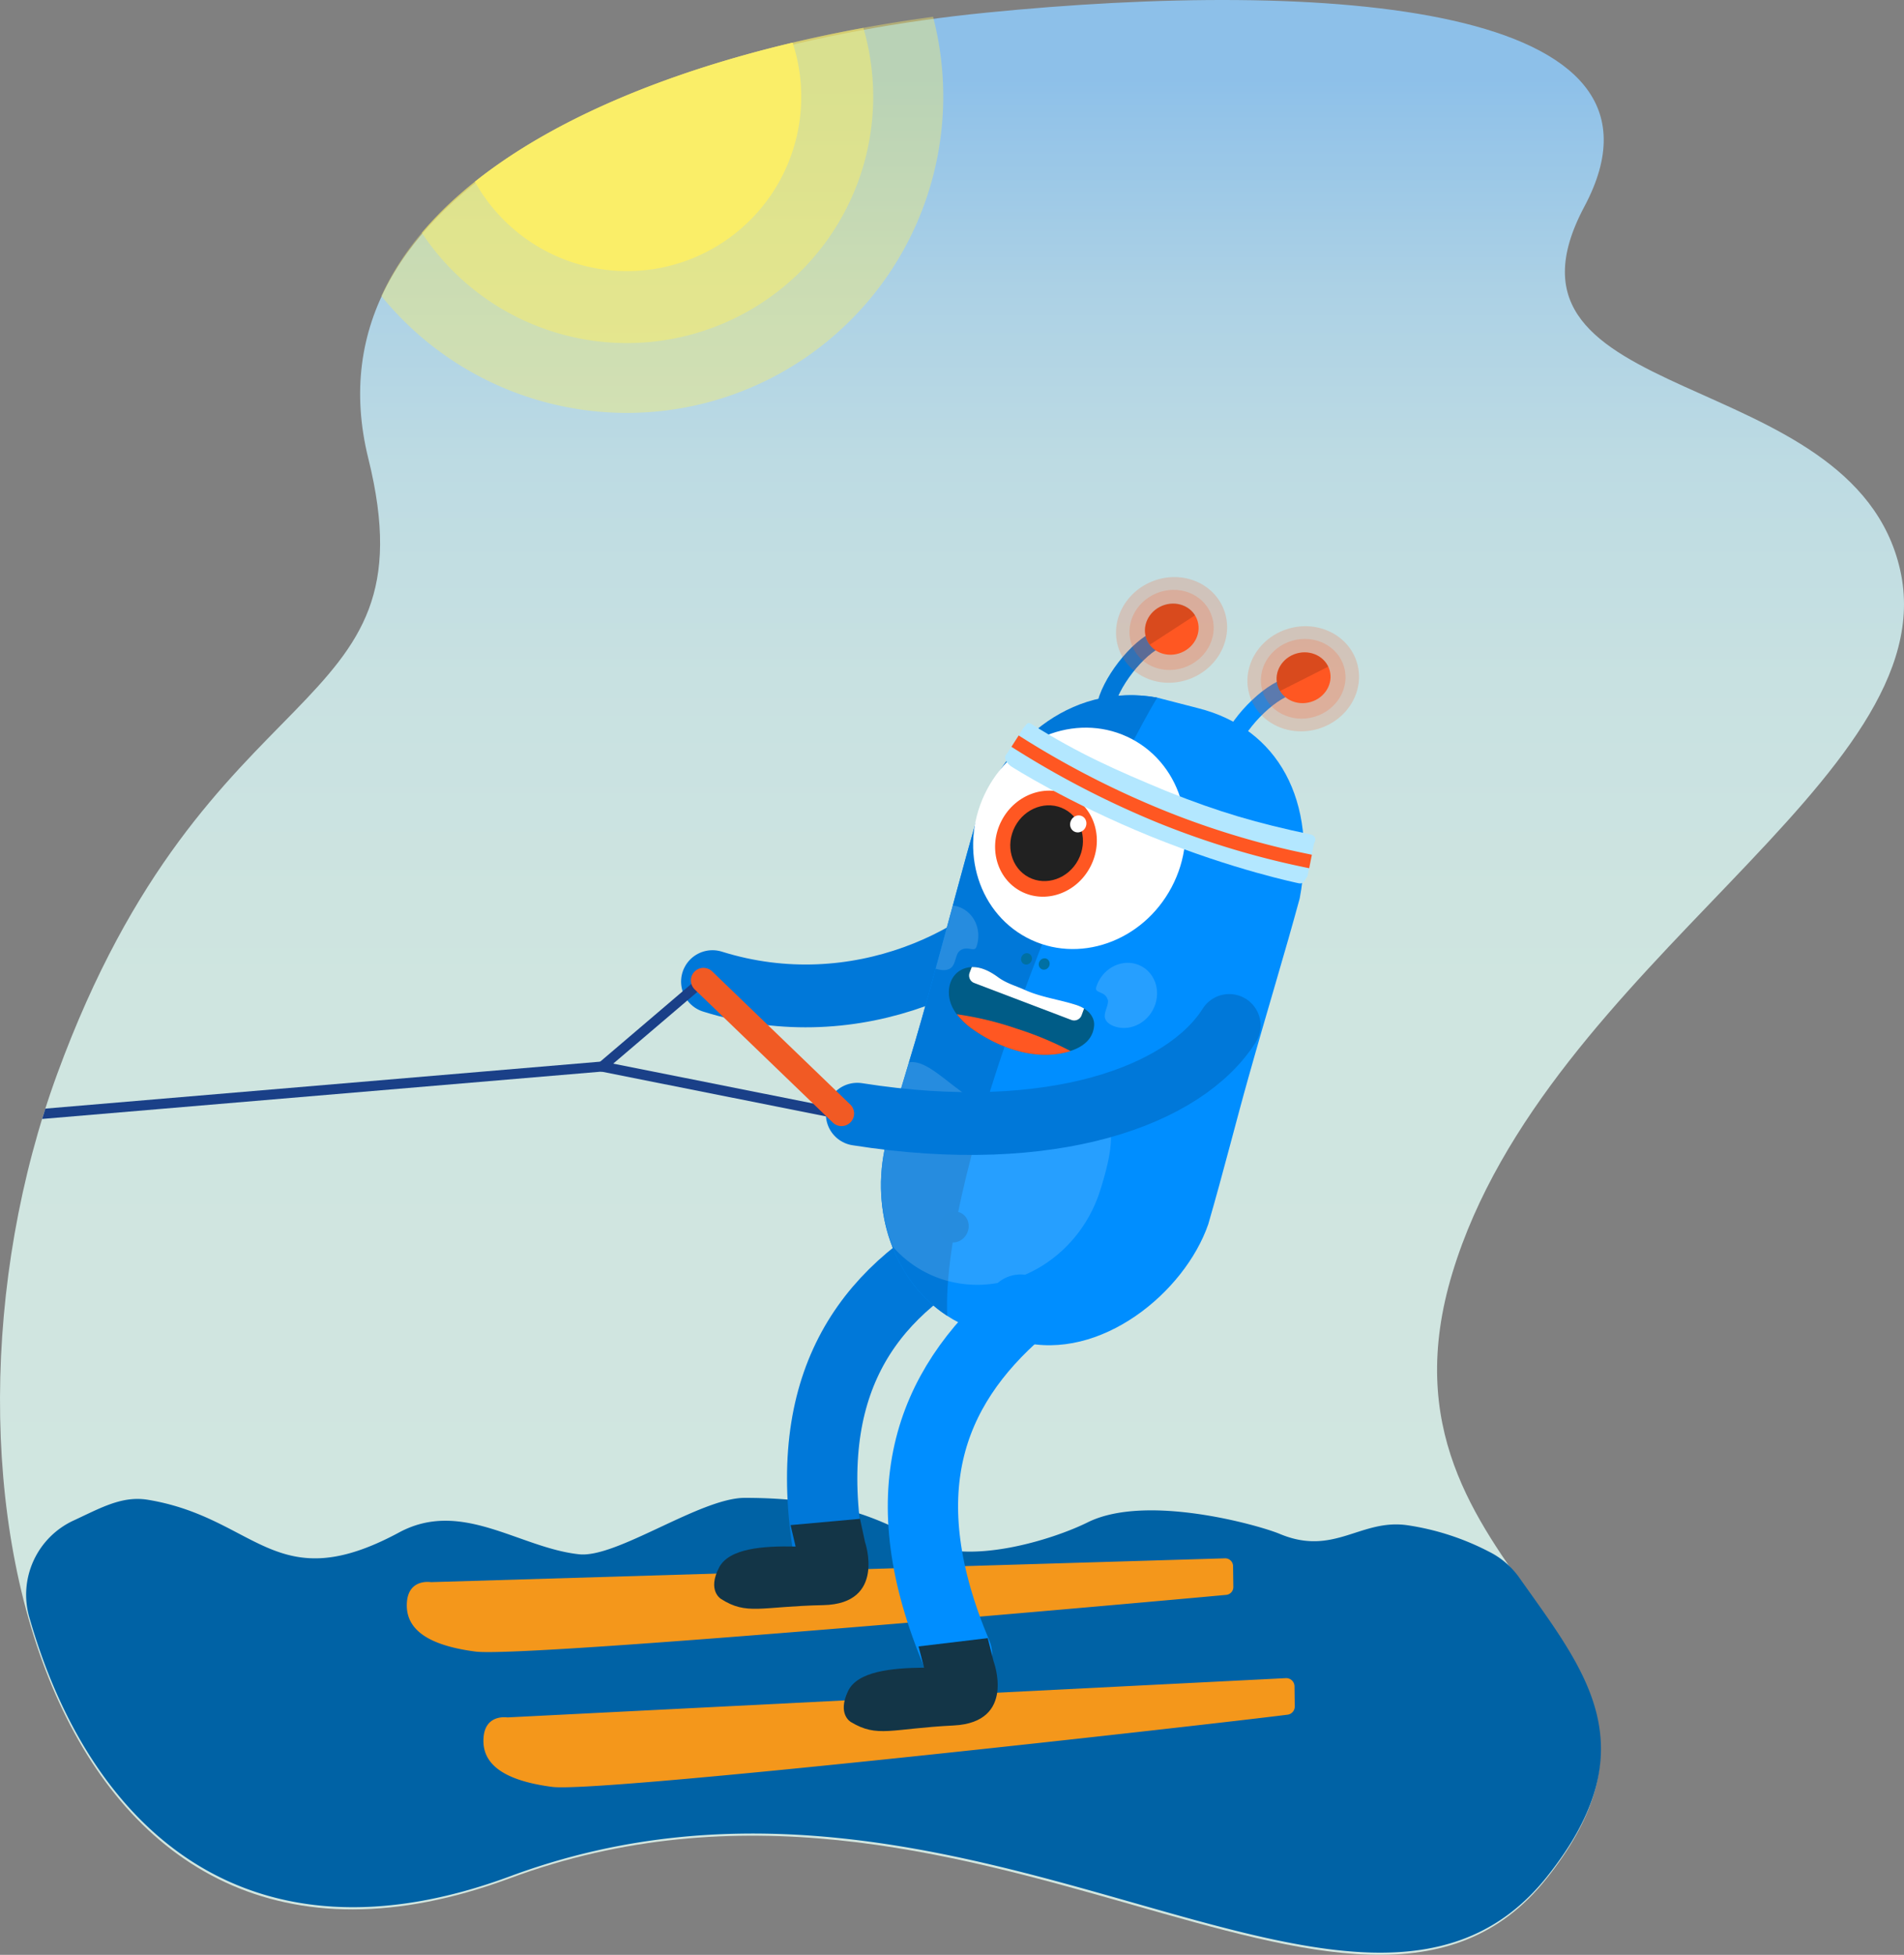 <svg xmlns="http://www.w3.org/2000/svg" xmlns:xlink="http://www.w3.org/1999/xlink" viewBox="0 0 758.29 778.24"><rect x="0" y="0" width="758.29" height="778.24" fill="#808080" stroke="none"/><defs><linearGradient id="ea748b48-9418-4fc5-9999-5193f8f62ef8" x1="582.07" y1="983.45" x2="582.07" y2="212.51" gradientUnits="userSpaceOnUse"><stop offset="0.05" stop-color="#d1e6e0"/><stop offset="0.5" stop-color="#cfe5e0"/><stop offset="0.66" stop-color="#c8e1e1"/><stop offset="0.77" stop-color="#bddbe3"/><stop offset="0.86" stop-color="#acd1e5"/><stop offset="0.94" stop-color="#96c5e8"/><stop offset="0.97" stop-color="#8dc0e9"/></linearGradient></defs><g id="f8d5126d-d035-4e94-8cf5-7f05f64b4ef0" data-name="Laag 2"><path d="M405.93,953c182.09-67.51,337.88,94.53,413,0s-75.09-117.68-37.53-241.14S978.46,515.09,959.69,432.11,790.75,368.45,833.93,287.44s-103.25-90.68-238.4-77.17S323.34,281.65,349.62,387.75s-63.84,81-123.9,245S223.84,1020.53,405.93,953Z" transform="translate(-202.93 -205.21)" fill-rule="evenodd" fill="url(#ea748b48-9418-4fc5-9999-5193f8f62ef8)"/><path d="M452.66,313.14a69.38,69.38,0,0,0,65.94-90.95c-49.66,11.77-94.92,30.15-126.54,55.35A69.34,69.34,0,0,0,452.66,313.14Z" transform="translate(-202.93 -205.21)" fill="#fbee69"/><path d="M452.66,341.79A98.07,98.07,0,0,0,546.78,216.3c-73.31,13.38-141.12,40.37-175.86,81.58A97.93,97.93,0,0,0,452.66,341.79Z" transform="translate(-202.93 -205.21)" fill="#fbee69" opacity="0.5"/><path d="M354.82,323.07A126,126,0,0,0,574.54,211.9C476.79,225.06,382.6,261.63,354.82,323.07Z" transform="translate(-202.93 -205.21)" fill="#fbee69" opacity="0.4"/></g><g id="b56f4c45-f46f-4bcf-ae12-915832b19e94" data-name="Laag 3"><path d="M406.18,952.14c182.09-67.5,337.88,94.53,413,0,41-51.57,14.88-81.9-11.2-118.87a32.54,32.54,0,0,0-12.14-10.37,103.25,103.25,0,0,0-32.41-10.48c-18.7-2.68-29.21,12.54-50.89,3.43-8-3.34-53-16.21-76.44-4.57-13.8,6.85-47.4,17.4-65.58,7.8-18-9.53-34.85-17.55-71-17.55-17.66,0-51,24.05-65.93,22.46-23.84-2.54-46.79-22.12-71.72-8.69-49.34,26.57-56.5-5.8-100-13-10.3-1.72-18.84,3.25-29.56,8.21a32.55,32.55,0,0,0-17.74,38.45C239,934.57,302.48,990.6,406.18,952.14Z" transform="translate(-202.93 -205.21)" fill="#0062a5"/><path d="M374.81,835.07l316-9.47a3.13,3.13,0,0,1,3.2,3.1l.11,8.3a3.13,3.13,0,0,1-2.84,3.15c-27.37,2.55-279.42,25.14-299,22.57-20.9-2.73-27.95-10-27.3-19.58.61-8.76,8.07-8.24,9.35-8.09A3.24,3.24,0,0,0,374.81,835.07Z" transform="translate(-202.93 -205.21)" fill="#f4971b"/><path d="M405.3,888.92,715,873.3a3.3,3.3,0,0,1,3.48,3.25l.1,8a3.28,3.28,0,0,1-2.87,3.3c-27.75,3.56-273.34,31.3-292.9,28.74-20.9-2.74-28-10-27.3-19.58.59-8.61,7.81-8.26,9.28-8.1A3.5,3.5,0,0,0,405.3,888.92Z" transform="translate(-202.93 -205.21)" fill="#f4971b"/><g id="e932d80e-b5b0-4b87-acf2-a5336e92c6f5" data-name="Laag 1"><path d="M587,699.82c-42.59,23.52-66.2,61.54-52.95,129.08" transform="translate(-202.93 -205.21)" fill="none" stroke="#0078d9" stroke-linecap="round" stroke-linejoin="round" stroke-width="28"/><path d="M620.87,555.43C599,586.32,544.17,614,486.68,596" transform="translate(-202.93 -205.21)" fill="none" stroke="#0078d9" stroke-linecap="round" stroke-linejoin="round" stroke-width="25"/><path d="M643.09,487.05c1.54-9.52,12.9-24.29,21.55-27.64" transform="translate(-202.93 -205.21)" fill="none" stroke="#0078d9" stroke-linecap="round" stroke-miterlimit="10" stroke-width="7"/><g id="ac3c43b7-82f5-46bd-a892-8d8d39ecb901" data-name="Rectangle-10-2"><path id="e98c1027-1e53-4c97-bdc5-e84fc7fce0e3" data-name="path-1-4" d="M680.09,487.15l-16.3-4.21c-30.71-5.83-61.55,16.22-71.66,47.68-5.58,19.06-10.49,38.33-19.19,69.78s-11.36,37.26-17.16,59.91c-8,33.23,8.6,67.74,40.4,75.73l13.21,3.33c31.79,8,65.38-19.66,74.75-46.8,6.25-21.57,11.17-41.36,16-58.42,7.68-27.37,14.36-49,20.41-71.27C727.85,524,711.89,495.14,680.09,487.15Z" transform="translate(-202.93 -205.21)" fill="#008eff" fill-rule="evenodd"/></g><path d="M572.94,600.4c8.7-31.45,13.61-50.72,19.19-69.78C601,503,628,476.51,663.79,482.94c-29.72,50.23-86.19,186.45-83.61,246.13-21.1-13.73-30.95-41.67-24.4-68.76C561.58,637.66,564.24,631.85,572.94,600.4Z" transform="translate(-202.93 -205.21)" fill="#0078d9"/><path d="M655.76,482.28C648,497.49,628,540.44,608,613.63,589,683,583.67,717.23,582.17,730.3c-22.46-13.23-33.14-42.06-26.39-70,5.8-22.65,8.46-28.46,17.16-59.91s13.61-50.72,19.19-69.78C601.06,502.83,627.73,481.4,655.76,482.28Z" transform="translate(-202.93 -205.21)" fill="none"/><g id="e5a56606-ad64-4231-a6df-a744789d8010" data-name="Oog-2"><ellipse id="f73bc48b-0662-4e41-9395-e88785956ea1" data-name="Oval-19-5" cx="632.77" cy="538.92" rx="44.73" ry="41.58" transform="translate(-342.41 641.07) rotate(-62.12)" fill="#fff"/><ellipse id="f916fd62-08a8-425d-aec7-f99caf9562c0" data-name="Oval-19-6" cx="619.49" cy="541.07" rx="21.43" ry="19.92" transform="translate(-351.28 630.72) rotate(-62.14)" fill="#ff5722"/><ellipse id="b7e0f53a-ab66-4871-b5c4-82d6fd8e3040" data-name="Oval-19-7" cx="619.76" cy="540.91" rx="15.31" ry="14.23" transform="translate(-351.06 630.71) rotate(-62.13)" fill="#212121"/><ellipse id="bf75e557-9bd0-4284-99aa-aa7505e0e046" data-name="Oval-19-8" cx="632.37" cy="533.26" rx="3.44" ry="3.2" transform="translate(-336.29 640.96) rotate(-62.37)" fill="#fff"/></g><ellipse id="af47cec9-c5fb-402b-a36c-af39c3e7c8bc" data-name="Oval-2-3" cx="618.82" cy="589.04" rx="2.3" ry="2.14" transform="translate(-392.98 658.86) rotate(-62.37)" fill="#0070a3"/><ellipse id="f96ac93f-5888-43ba-a164-515f7db87ed0" data-name="Oval-2-Copy-2" cx="611.75" cy="587" rx="2.3" ry="2.14" transform="translate(-394.95 651.5) rotate(-62.37)" fill="#0070a3"/><path d="M555.78,660.31c3.53-13.77,5.9-21.32,9.16-32.19,9.38-1.44,19.73,14.93,36,19.62,25.36,7.34,55.9-18,40.11,31.5-8.55,27-36.08,43-61.49,35.7l0,0a44.3,44.3,0,0,1-21.27-13.66A69.23,69.23,0,0,1,555.78,660.31Z" transform="translate(-202.93 -205.21)" fill="#fff" fill-opacity="0.15" fill-rule="evenodd"/><ellipse id="fde83982-e766-43f9-9982-69f520292fe4" data-name="Oval-4-2" cx="582.84" cy="693.76" rx="6.25" ry="5.8" transform="translate(-505.04 683.13) rotate(-62.37)" fill="#268cde"/><g id="b6af6b16-484e-4382-8cc8-6c03fde25d74" data-name="Band-2"><g id="bcdab058-e05e-4b50-8e66-c5a06cf8cc14" data-name="Rectangle-13-3"><path id="e1de0040-3071-4ba5-93c1-d612def0b95c" data-name="path-5-4" d="M723.66,554.06c-1.22,1.67-1.48,3.14-3.39,2.81,0,0-25.89-5.22-59-18.65s-55.54-27.84-55.54-27.84c-1.61-1.12-3.48-3.36-1.91-4.95l6.6-10.27c1.56-1.8,1.72-2.68,3.26-1.72,19,11.91,33.73,18.41,54.29,26.92,20.66,8.22,35.29,12.48,57,17.08,1.76.37,2.33,2,1.29,3.56Z" transform="translate(-202.93 -205.21)" fill="#b3e7ff" fill-rule="evenodd"/></g><path d="M608.63,498c2.65,1.69,5.47,3.45,8.5,5.26A358.4,358.4,0,0,0,666,527.65a333.34,333.34,0,0,0,50.74,16q4.57,1,8.66,1.84l-1.07,5.37a337.25,337.25,0,0,1-60.22-18.09,369.17,369.17,0,0,1-58.37-30.25Z" transform="translate(-202.93 -205.21)" fill="#ff5722"/></g><path id="b461dcc2-3004-4f1c-9e45-e50e82ec5a92" data-name="Oval-21-2" d="M647.32,614c-2-.57-4.26-1.88-4.42-4.06s1.76-4.94,1.2-6.74c-1.16-3.7-5.45-2.33-4.56-5.11,2.2-6.91,9.25-11,15.76-9.12s10,9,7.79,15.91-9.25,11-15.76,9.13Z" transform="translate(-202.93 -205.21)" fill="#fff" fill-opacity="0.15" fill-rule="evenodd"/><path d="M575.57,590.86c2.57-9.4,4.8-17.65,6.83-25.17a11.53,11.53,0,0,1,1.71.35c6.5,1.87,10,9,7.78,15.91-.88,2.78-3.64-.63-6.77,1.83-1.53,1.19-1.54,4.52-2.94,6.24s-4,1.61-6,1C575.94,591,575.76,590.92,575.57,590.86Z" transform="translate(-202.93 -205.21)" fill="#fff" fill-opacity="0.15" fill-rule="evenodd"/><path d="M692.48,613.46c-17.4,27.6-70,47.68-148.13,35.33" transform="translate(-202.93 -205.21)" fill="none" stroke="#0078d9" stroke-linecap="round" stroke-linejoin="round" stroke-width="25"/><path d="M609.4,726.59c-36.86,31.76-52.16,73.81-25.34,137.2" transform="translate(-202.93 -205.21)" fill="none" stroke="#008eff" stroke-linecap="round" stroke-linejoin="round" stroke-width="28"/><g id="b071b105-d559-4584-9258-caad75e1fae1" data-name="Mond"><path d="M638.06,610.33a7.87,7.87,0,0,0-1.62-2.26,12.67,12.67,0,0,0-5.11-2.83c-6.74-2.12-14.34-.92-20.79-3.83-3.78-1.71-6.81-4.69-10.14-7.16s-7.36-4.53-11.47-3.94c-5.42.79-8.34,5.32-8.08,10.58.3,6.24,4.94,10.9,9.78,14.28,8.29,5.8,19,10.16,29.28,9.92,7.44-.17,18.24-2.63,18.77-11.77A6.22,6.22,0,0,0,638.06,610.33Z" transform="translate(-202.93 -205.21)" fill="#005c87" style="isolation:isolate"/><path d="M584,609a127.94,127.94,0,0,1,23.63,5.66,132,132,0,0,1,21.66,9,33.07,33.07,0,0,1-9.34,1.48c-10.25.24-21-4.12-29.28-9.92A28.81,28.81,0,0,1,584,609Z" transform="translate(-202.93 -205.21)" fill="#ff5722" style="isolation:isolate"/><path d="M589.08,592.49l.86-2.26c3.76-.16,7.4,1.75,10.46,4,3.33,2.47,6.84,3.35,10.63,5.06,6.44,2.91,13.56,3.81,20.3,5.93a15.45,15.45,0,0,1,3.35,1.48l-1,2.73a3.16,3.16,0,0,1-4.08,1.83l-38.66-14.71A3.16,3.16,0,0,1,589.08,592.49Z" transform="translate(-202.93 -205.21)" fill="#fff"/></g><ellipse id="b528b9b0-3208-43df-97ee-60318a5c7a8d" data-name="Oval-Copy-2-3" cx="669.52" cy="455.96" rx="16.94" ry="15.78" transform="translate(-326.25 84.77) rotate(-22.43)" fill="#ff5722" opacity="0.2" style="isolation:isolate"/><ellipse id="a6888e6b-37c9-4948-b112-b5f4a59b049a" data-name="Oval-Copy-3-3" cx="669.52" cy="455.96" rx="22.34" ry="20.8" transform="translate(-326.51 86.02) rotate(-22.52)" fill="#ff5722" opacity="0.2" style="isolation:isolate"/><g id="aa3de569-f79a-450c-b39d-640cd38f4a59" data-name="Group-4-2"><g id="ab48908c-97e7-4528-87a4-be06af45e2d2" data-name="Oval-Copy-4"><ellipse id="a60989f2-706e-44c4-a0f3-1a3edf24fe5d" data-name="path-9-4" cx="669.6" cy="455.64" rx="10.8" ry="10.06" transform="translate(-326.16 84.95) rotate(-22.44)" fill="#ff5722"/></g><path d="M678.64,449.77c.09.13.16.26.24.39l-18,11.7c-.09-.12-.19-.23-.28-.36-3.16-4.59-1.67-10.94,3.32-14.18S675.48,445.18,678.64,449.77Z" transform="translate(-202.93 -205.21)" fill-opacity="0.15"/></g><path d="M692.36,503.46c2.55-9.3,15.43-22.77,24.38-25.17" transform="translate(-202.93 -205.21)" fill="none" stroke="#008eff" stroke-linecap="round" stroke-miterlimit="10" stroke-width="7"/><ellipse id="e9c9bcd7-8db9-4d68-ad2c-ae6bb8c8e7b0" data-name="Oval-Copy-2-3" cx="721.97" cy="475.38" rx="16.94" ry="15.78" transform="translate(-307.31 16.45) rotate(-16.29)" fill="#ff5722" opacity="0.2" style="isolation:isolate"/><ellipse id="afaa8102-30f8-4672-9ec5-ce8441a08391" data-name="Oval-Copy-3-3" cx="721.97" cy="475.38" rx="22.34" ry="20.8" transform="translate(-307.7 17.75) rotate(-16.38)" fill="#ff5722" opacity="0.2" style="isolation:isolate"/><g id="a7291516-175b-480d-a20d-2aa5c1a8d8a8" data-name="Group-4-2"><g id="b6ab2d0c-dd3f-4cd2-8748-4250d44249f7" data-name="Oval-Copy-4"><ellipse id="aab8a620-0d04-4b3a-b319-f41c86f04179" data-name="path-9-4" cx="722.08" cy="475.07" rx="10.8" ry="10.06" transform="translate(-307.27 16.65) rotate(-16.31)" fill="#ff5722"/></g><path d="M731.7,470.2c.07.14.13.28.19.42l-19.18,9.7c-.08-.13-.17-.25-.24-.39-2.65-4.9-.5-11.06,4.81-13.74S729.05,465.3,731.7,470.2Z" transform="translate(-202.93 -205.21)" fill-opacity="0.15"/></g></g><path d="M540.1,651.21a1.87,1.87,0,0,1-.4,0l-97.37-19.4a2,2,0,0,1-.91-3.48l38.71-33a2,2,0,0,1,2.63,0l58.67,52.39a2,2,0,0,1-1.33,3.49Zm-92.94-22.56,86.13,17.17-51.9-46.34Z" transform="translate(-202.93 -205.21)" fill="#1a4088"/><path d="M442.55,627.82,221,646.56c-.44,1.37-.87,2.74-1.29,4.12L442.88,631.8Z" transform="translate(-202.93 -205.21)" fill="#1a4088"/><path d="M538.1,653.53a5,5,0,0,1-3.48-1.4l-55-53a5,5,0,1,1,6.94-7.2l55,53a5,5,0,0,1-3.47,8.59Z" transform="translate(-202.93 -205.21)" fill="#f15a24"/><path d="M489.29,829.3c4-7.74,17.65-8.67,30.5-8.4l-2-8.53,27.65-2.5,2,9.28s8.49,24.55-16.6,25.08-30.42,4.16-40.84-2.51C490,841.67,484.56,838.45,489.29,829.3Z" transform="translate(-202.93 -205.21)" fill="#133547" fill-rule="evenodd"/><path d="M540.7,878.41c3.78-7.85,17.39-9.17,30.25-9.28l-2.21-8.46,27.57-3.3,2.32,9.22s9.19,24.29-15.88,25.55-30.29,5-40.89-1.34C541.78,890.75,536.24,887.7,540.7,878.41Z" transform="translate(-202.93 -205.21)" fill="#133547" fill-rule="evenodd"/></g></svg>
